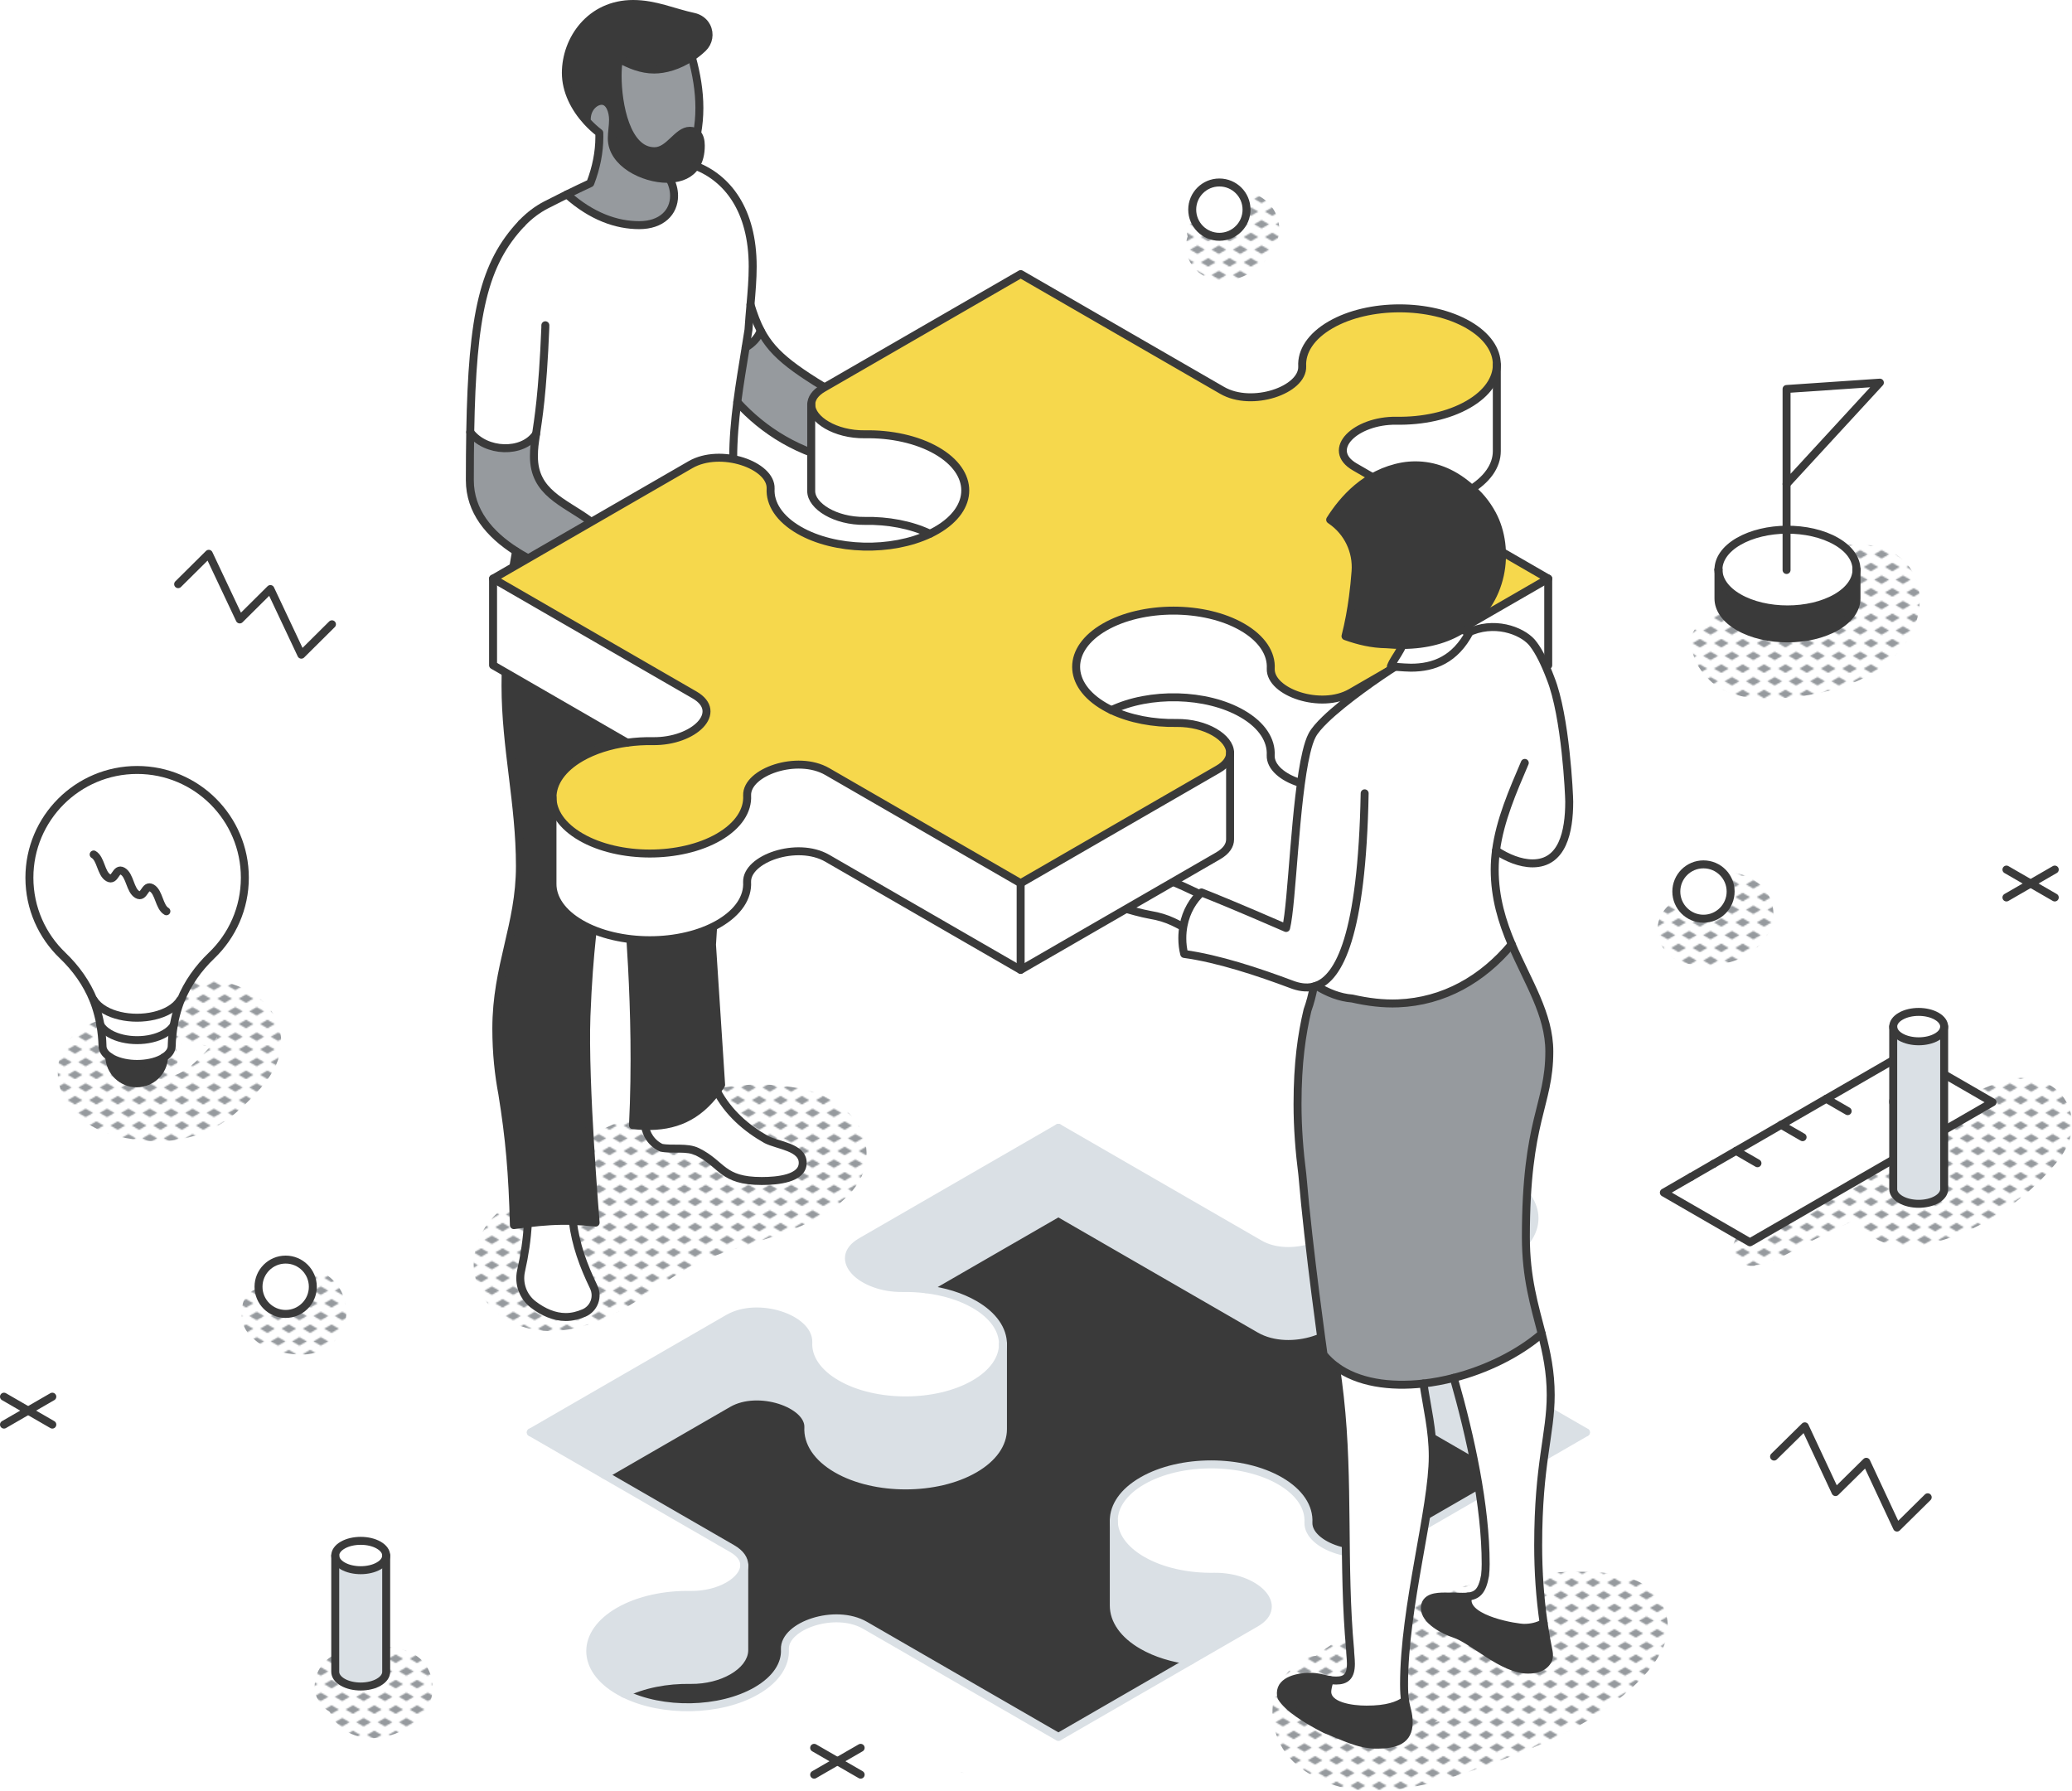 <?xml version="1.0" encoding="UTF-8"?>
<svg id="Layer_2" data-name="Layer 2" xmlns="http://www.w3.org/2000/svg" xmlns:xlink="http://www.w3.org/1999/xlink" viewBox="0 0 744.27 643.35">
  <defs>
    <style>
      .cls-1, .cls-2, .cls-3 {
        fill: none;
      }

      .cls-2 {
        stroke: #dae0e5;
      }

      .cls-2, .cls-4, .cls-3 {
        stroke-linecap: round;
        stroke-linejoin: round;
        stroke-width: 2.86px;
      }

      .cls-5 {
        fill: #969a9e;
      }

      .cls-4, .cls-6 {
        fill: #fff;
      }

      .cls-4, .cls-3 {
        stroke: #3a3a3a;
      }

      .cls-7 {
        fill: #3a3a3a;
      }

      .cls-8 {
        fill: #f6d84c;
      }

      .cls-9 {
        fill: #dae0e5;
      }

      .cls-10 {
        fill: url(#New_Pattern);
      }

      .cls-11 {
        clip-path: url(#clippath);
      }
    </style>
    <clipPath id="clippath">
      <rect class="cls-1" x="0" width="16" height="19"/>
    </clipPath>
    <pattern id="New_Pattern" data-name="New Pattern" x="0" y="0" width="16" height="19" patternTransform="translate(-7530.2 -4429.28) scale(.48)" patternUnits="userSpaceOnUse" viewBox="0 0 16 19">
      <g>
        <rect class="cls-1" x="0" width="16" height="19"/>
        <g class="cls-11">
          <polygon class="cls-5" points="16 22.18 10.5 19 16 15.82 21.5 19 16 22.18"/>
          <polygon class="cls-5" points="0 22.18 -5.5 19 0 15.82 5.5 19 0 22.18"/>
          <polygon class="cls-5" points="8 12.68 2.5 9.5 8 6.32 13.5 9.5 8 12.68"/>
          <polygon class="cls-5" points="16 3.18 10.5 0 16 -3.18 21.5 0 16 3.18"/>
          <polygon class="cls-5" points="0 3.18 -5.5 0 0 -3.18 5.5 0 0 3.18"/>
        </g>
      </g>
    </pattern>
  </defs>
  <g id="lineart">
    <g>
      <path class="cls-10" d="M346.28,636.88c-.8-.28-1.19-.35-1.3-.33.43.08.86.19,1.28.33,0,0,.01,0,.02,0Z"/>
      <g>
        <path class="cls-10" d="M65.38,375.04s-.02,0-.03,0c-.25.13-.62.22-1.01.29.29,0,.68-.07,1.03-.29Z"/>
        <path class="cls-10" d="M100.37,369.37c-4.1-15.63-25.21-19.76-38.88-17.92-8.42,1.13-17.03,5.01-20.85,13.12-.26.56-.5,1.12-.73,1.69-1.18-.18-2.39-.12-3.48.13-7.46,1.73-13.85,7.45-15.34,15.2-1.76,9.17,3.37,17.63,11.01,22.4,6.29,3.93,14.17,5.33,21.44,5.84,7.7.54,15.44-.88,22.4-4.22,6.07-2.91,11.1-7.74,15.7-12.56,6.22-6.51,11.19-14.29,8.72-23.69ZM78.15,372.4c-.2.18-.36.64-.5.93.02-.11.04-.21.07-.33-.04.15-.07.27-.11.37-.03.04-.08.14-.15.26-.05-.06.1-.71.68-1.23ZM61.24,376.53c.06-.06.17-.18.35-.38.06-.04.11-.07.16-.11l.13-.21s0,0,0,0c.02,0,.03,0,.05-.01-.03.06-.07.12-.1.17.18-.12.32-.21.31-.21-.11.23-.47.65-.91.75ZM70.17,381.48c-.62.58-1.26,1.13-1.89,1.68-.5.25-1.59,1.15-1.83,1.3-.17.1-1.78.94-2.54,1.35-.4.13-.8.28-1.2.4-.25.08-.51.14-.76.21,1.24-1.89,1.96-4.08,1.88-6.2-.07-1.71-.39-3.19-.94-4.66.44-.08.97-.14,1.45-.23-.5,0-.68-.21.23-.25.26,0,.52-.03.78-.05.07-.04.14-.07.19-.11-.05.04-.11.08-.16.11.22-.02.45-.03.67-.04,1.19-.05,2.39-.04,3.59.02.45.02.89.05,1.34.09.15.01.46.05.75.09.21.04.41.07.52.09.73.14,1.46.3,2.19.48.35.09.69.19,1.03.28-.32.34-.64.69-.96,1.03-1.41,1.5-2.83,2.98-4.33,4.39Z"/>
        <path class="cls-10" d="M61.84,375.99l-.09.06c-.04.07-.07.12-.07.12.06-.04.11-.1.16-.18Z"/>
      </g>
      <g>
        <path class="cls-10" d="M310.66,409.71c-1.56-6.33-6.42-11.49-11.98-14.63-6.03-3.41-12.66-4.58-19.47-5.22-12.6-1.19-25.6,1.38-37.52,5.37-7.13,2.39-14.09,5.33-20.94,8.43-5.93,2.69-11.91,5.41-17.44,8.87-7.79,4.87-14.78,11.52-19.04,19.55-2.49,1.22-4.78,2.71-6.78,4.76-4.81,4.93-7.89,12.05-7.26,19,1.29,14.09,14,22.28,27.4,22.27,11.7-.01,22.88-5.44,32.48-11.69,4.3-2.8,8.5-5.77,12.86-8.48,2.16-1.34,4.36-2.63,6.63-3.78,1.23-.63,2.48-1.2,3.73-1.77.27-.12.43-.24.52-.32.6-.21,1.27-.37,1.71-.54,10.84-4.07,22.1-6.72,32.74-11.38,12.01-5.27,26.1-15.3,22.38-30.41ZM189.88,453.32c0-.09,0-.18,0-.27.26.42.21.79.12.87l-.13-.52s0-.05,0-.08ZM190.12,454.34s-.02-.03-.03-.05c.01,0,.02.02.03.03l-.09-.37c.13.11.3.35.32.59.07.08.14.16.19.24-.06-.07-.13-.14-.19-.2,0,.02,0,.05,0,.07-.05-.07-.12-.16-.18-.25-.01-.01-.02-.02-.04-.03v-.02s-.01,0-.01,0Z"/>
        <path class="cls-10" d="M190.35,454.59s0-.03,0-.04c-.08-.09-.15-.17-.23-.23v.03s.03.04.05.06c.06.05.12.12.18.18Z"/>
      </g>
      <path class="cls-10" d="M588.47,568.1c-7.09-3.29-14.79-3.54-22.49-3.51-8.08.04-16.09.81-24.07,1.98-15.3,2.23-30.04,6.93-44.07,13.37-6.62,3.04-13.07,6.53-19.15,10.54-2.06,1.36-4.08,2.79-6.01,4.32-.08.01-.16.02-.25.03-1.24.17-1.39.19-.46.05,1.31-.2.78-.14-1.6.2-3.98,1.29-7.14,4.49-9.5,7.82-4.79,6.76-4.77,15.22-1.5,22.55,3.31,7.42,10.29,12.07,17.58,14.97,7.42,2.95,15.95,3.42,23.82,2.49,15.21-1.79,29.98-7.36,44.2-12.86,13.71-5.3,26.81-11.62,38.15-21.11,5.94-4.98,12.08-11.2,14.88-18.53,3.34-8.75-1.22-18.46-9.54-22.32ZM475.1,615.07c-.05-.26-.12-.58-.19-.82,0-.06,0-.12,0-.18.29.41.27.83.19,1ZM517.51,617.31c.18.19.37.37.56.55-.94.31-1.89.62-2.84.92l2.28-1.46Z"/>
      <path class="cls-10" d="M728.39,387.27c-5.46-.53-10.49,1.44-15.41,3.5-6.4,2.69-12.68,5.59-18.74,9-2.83,1.59-5.62,3.27-8.35,5.04-1.45.94-2.98,1.9-4.48,2.91-2.47.66-4.57,2.08-6.2,4.19-.16.21-.32.43-.47.64-9.33,3.86-18.73,7.68-27.49,12.76-4.13,2.39-8.15,5.03-12.05,7.77-4.89,3.44-8.89,7.31-11.72,11.95-3.08,5.06,1.99,10.72,7.33,9.54-.91-.08-.36-.18,1.67-.29.52-.22,1.06-.39,1.6-.55,1.55-.45,2.97-.95,4.46-1.64,2.16-1,4.31-2.08,6.4-3.23,3.93-2.17,7.92-4.19,11.96-6.15,3.39-1.65,6.78-3.28,10.2-4.85.23.44.47.88.74,1.31,5.05,8.02,14.2,9.5,22.86,7.98,10.37-1.82,20.9-6.59,29.49-12.61,4.67-3.27,9.15-6.89,13.12-10.98,4.42-4.55,9.57-10.01,10.66-16.47,1.8-10.57-5.19-18.83-15.6-19.84Z"/>
      <path class="cls-10" d="M688.48,208.72c-3.24-9.41-12.25-13.4-21.7-13.12-12.77.38-26.49,3.32-37.26,10.49-6.11,4.07-13,9.74-14.72,17.23-.21-.04-.43-.07-.66-.1-2.86-.36-5.58,2.3-6.33,4.82-.97,3.24.51,8.7,2.37,11.51,2.22,3.36,5.09,6.42,8.73,8.24,7.04,3.52,15.82,3.64,23.52,2.85,15.44-1.58,32.43-6.23,41.96-19.42,4.52-6.25,6.64-15.05,4.08-22.49ZM666.02,219.63l-.11.15c-.4.41-.91.86-1,.95-.06.06-.22.19-.42.35-.18-.96-.52-1.91-1.04-2.8-.11-.19-.23-.37-.35-.55.99-.09,1.98-.16,2.97-.21.41-.02.83-.03,1.24-.04-.03.08-.05.14-.06.19-.21.36-.41.67-.46.75-.25.41-.51.82-.78,1.22Z"/>
      <path class="cls-10" d="M636.43,324.32c-2.93-9.99-15.35-13.2-24.29-9.62-3.64,1.46-6.4,3.76-7.37,7.52-3.2.77-6.06,3.12-7.73,5.84-3.18,5.19-1.54,11.9,3.13,15.51,5.42,4.18,15.8,3.75,22.13,1.79,8.76-2.71,17.04-11.13,14.13-21.04Z"/>
      <path class="cls-10" d="M459.08,78.94c-1.34-5.02-5.56-8.87-10.63-9.89-4.91-.99-10.23-1.13-14.77,1.3-5.01,2.67-8.67,8.85-7.08,14.58-.1.29-.19.58-.27.87-1.28,5.14,1.35,10.56,5.87,13.17,7.59,4.38,17.44.44,22.74-5.79,3.37-3.96,5.55-8.95,4.13-14.23Z"/>
      <path class="cls-10" d="M113.15,455.99c-5.12-1.52-10.47.31-14.37,3.66-.95.81-1.74,1.72-2.38,2.69-4.21-.23-8.58,1.97-9.31,6.6-.46,2.95-.5,5.54.94,8.27,1.02,1.93,2.64,3.47,4.35,4.79,2.78,2.15,6.45,3.33,9.9,3.97,3.71.69,7.43,1,11.1-.11,4.82-1.46,8.92-5.28,10.38-10.13,2.5-8.26-2.33-17.28-10.61-19.74Z"/>
      <path class="cls-10" d="M153.55,599.09c-2.98-5.27-8.75-7.03-14.35-7.56-10.32-.98-25.51.96-26.19,14.1-.2,3.78,2.23,7.38,5.38,9.26,1.06,2.62,2.96,4.95,5.49,6.65,8.32,5.57,20.35,2.29,27-4.52,4.72-4.83,6.06-11.93,2.67-17.93Z"/>
      <g>
        <g>
          <path class="cls-7" d="M543.23,529.8l-44.45,25.67c-10.77,6.22-29.08-.12-28.78-8.59.31-5.39-3.1-10.83-10.22-14.94-13.65-7.89-35.8-7.89-49.45,0-6.83,3.94-10.24,9.1-10.24,14.27v30.54c0,5.17,3.41,10.34,10.24,14.28,4.95,2.86,11.02,4.68,17.39,5.47l-47.53,27.44h0s0,0,0,0l-69.46-40.11c-10.77-6.22-29.08.12-28.78,8.58.31,5.39-3.1,10.84-10.22,14.95-13.06,7.54-33.86,7.87-47.6,1,6.86-3.44,15.48-5.07,24.03-4.91,10.55.12,19.2-5.32,19.2-10.7v-30.54c0-2.1-1.31-4.18-4.33-5.92l-45.89-26.49,44.45-25.67c10.77-6.22,29.08.12,28.78,8.58-.31,5.39,3.1,10.84,10.22,14.95,13.65,7.89,35.8,7.89,49.45,0,6.82-3.94,10.24-9.1,10.24-14.27v-30.55c0-5.17-3.41-10.33-10.24-14.27-4.95-2.85-11.02-4.68-17.4-5.46h0s47.54-27.45,47.54-27.45l72.34,41.76c10.77,6.22,29.08-.12,28.78-8.59-.31-5.39,3.1-10.83,10.22-14.95,13.06-7.54,33.86-7.86,47.6-.99-6.87,3.44-15.49,5.07-24.04,4.91-10.55-.13-19.19,5.32-19.19,10.69v30.54c0,2.1,1.31,4.18,4.32,5.92l43.01,24.84Z"/>
          <path class="cls-9" d="M267.34,562.21v30.54c0,5.38-8.65,10.82-19.2,10.7-8.55-.16-17.17,1.47-24.03,4.91h0c-.63-.32-1.25-.65-1.85-1-13.65-7.88-13.65-20.67,0-28.55,7.12-4.11,16.55-6.08,25.88-5.9,10.55.12,19.2-5.32,19.2-10.7Z"/>
          <path class="cls-9" d="M436.21,566.39c14.65-.17,25.64,10.4,14.87,16.61l-23.37,13.49c-6.37-.79-12.44-2.61-17.39-5.47-6.83-3.94-10.24-9.11-10.24-14.28v-30.54c0,5.17,3.41,10.34,10.24,14.28,7.12,4.11,16.56,6.08,25.89,5.9Z"/>
          <path class="cls-9" d="M569.68,514.53l-26.45,15.27-43.01-24.84c-3.01-1.74-4.32-3.82-4.32-5.92v-30.54c0,2.1,1.31,4.18,4.32,5.92l69.47,40.11Z"/>
          <path class="cls-9" d="M540.97,423.35c13.65,7.89,13.65,20.67,0,28.55-.6.35-1.22.68-1.85.99-13.74-6.87-34.55-6.54-47.6.99-7.12,4.12-10.53,9.56-10.22,14.95.3,8.46-18.01,14.81-28.78,8.59l-72.34-41.76v-30.54l72.34,41.76c10.77,6.22,29.08-.12,28.78-8.59-.31-5.39,3.1-10.83,10.22-14.95,13.65-7.88,35.8-7.88,49.45,0Z"/>
          <path class="cls-9" d="M380.17,405.12v30.54l-47.54,27.44h0c-2.8-.34-5.65-.49-8.49-.43-14.65.17-25.64-10.4-14.87-16.61l70.9-40.94Z"/>
          <path class="cls-9" d="M360.27,482.85v30.54c0,5.17-3.42,10.33-10.24,14.27-13.65,7.89-35.8,7.89-49.45,0-7.12-4.11-10.53-9.56-10.22-14.95.3-8.46-18.01-14.8-28.78-8.58l-44.45,25.67-26.45-15.27,70.9-40.94c10.77-6.22,29.08.12,28.78,8.58-.31,5.39,3.1,10.84,10.22,14.95,13.65,7.89,35.8,7.89,49.45,0,6.83-3.94,10.24-9.11,10.24-14.27Z"/>
        </g>
        <g>
          <path class="cls-2" d="M360.27,482.84c0-5.17-3.41-10.33-10.24-14.27-4.95-2.85-11.02-4.68-17.4-5.46-2.8-.34-5.65-.49-8.49-.44-14.65.17-25.64-10.4-14.87-16.61l70.9-40.94,72.34,41.76c10.77,6.22,29.08-.12,28.78-8.59-.31-5.39,3.1-10.83,10.22-14.95,13.65-7.88,35.8-7.88,49.45,0,13.65,7.89,13.65,20.67,0,28.55-.6.35-1.22.68-1.85.99-6.87,3.43-15.49,5.07-24.04,4.91-10.55-.13-19.19,5.32-19.19,10.69,0,2.1,1.31,4.18,4.32,5.92l69.47,40.11h0"/>
          <path class="cls-2" d="M190.67,514.53h0l70.9-40.94c10.77-6.22,29.08.12,28.78,8.58-.31,5.39,3.1,10.84,10.22,14.95,13.65,7.89,35.8,7.89,49.45,0,6.83-3.94,10.24-9.11,10.24-14.27"/>
          <path class="cls-2" d="M224.11,608.36c-.63-.32-1.25-.65-1.85-1-13.65-7.88-13.65-20.67,0-28.55,7.12-4.11,16.55-6.08,25.88-5.9,10.55.12,19.2-5.32,19.2-10.7,0-2.1-1.31-4.18-4.33-5.92l-72.34-41.76"/>
          <path class="cls-2" d="M569.68,514.53l-70.91,40.94c-10.77,6.22-29.08-.12-28.78-8.59.31-5.39-3.1-10.83-10.22-14.94-13.65-7.89-35.8-7.89-49.45,0-6.83,3.94-10.24,9.1-10.24,14.27s3.41,10.34,10.24,14.28c7.12,4.11,16.56,6.08,25.89,5.9,14.65-.17,25.64,10.4,14.87,16.61l-70.9,40.94s0,0,0,0h0l-69.46-40.11c-10.77-6.22-29.08.12-28.78,8.58.31,5.39-3.1,10.84-10.22,14.95-13.06,7.54-33.86,7.87-47.6,1"/>
          <path class="cls-2" d="M332.63,463.1l47.54-27.44,72.34,41.76c10.77,6.22,29.08-.12,28.78-8.59-.31-5.39,3.1-10.83,10.22-14.95,13.06-7.54,33.86-7.86,47.6-.99"/>
          <path class="cls-2" d="M495.89,468.5v30.54c0,2.1,1.31,4.18,4.32,5.92l43.01,24.84"/>
          <path class="cls-2" d="M400.08,546.21v30.54c0,5.17,3.41,10.34,10.24,14.28,4.95,2.86,11.02,4.68,17.39,5.47"/>
          <path class="cls-2" d="M267.34,562.21v30.54c0,5.38-8.65,10.82-19.2,10.7-8.55-.16-17.17,1.47-24.03,4.91h0"/>
          <path class="cls-2" d="M360.27,482.84v30.55c0,5.17-3.42,10.33-10.24,14.27-13.65,7.89-35.8,7.89-49.45,0-7.12-4.11-10.53-9.56-10.22-14.95.3-8.46-18.01-14.8-28.78-8.58l-44.45,25.67"/>
          <line class="cls-2" x1="380.17" y1="435.66" x2="380.17" y2="405.12"/>
        </g>
      </g>
      <g>
        <g>
          <path class="cls-7" d="M269.51,229.91c0,22.54-7.58,37.04-10.45,56.94,0,.02-1.77,28.04-3.31,52.49l3.28,50.35c-.51.77-1.02,1.51-1.53,2.21-6.95,9.41-15.16,12.83-25.79,12.57-1.4-.04-2.85-.13-4.34-.28,2.09-42.45-2.27-80.44-2.27-87.92,0-23.36,4.75-22.13,4.75-39.09,0-8.22-.4-16.43-.86-24.67h0c1.57-9.63,2.8-19.3,3.44-29.08h0c.71-1.37,1.32-2.95,1.77-4.16.12-.32.38-.56.69-.68.32-.11.67-.08.96.09,3.82,2.22,7.96,3.37,12.05,3.37,5.5,0,10.76-1.91,14.95-6.15.75-.76.95-1.91.49-2.87-.45-.96-1.46-1.54-2.53-1.44-.33.03-.66.05-1,.05-6.4,0-11-5.79-16.62-8.25-3.95-1.73-8.09-3.35-12.22-5,14.41-1.96,24.93-8.79,33.22-18.7,1.68,16.71,5.32,33.45,5.32,50.21Z"/>
          <path class="cls-5" d="M185.36,198c-9.54-6.08-16.58-14.39-16.58-25.5,0-6.18.04-11.92.14-17.28,5.61,7.38,18.82,7.81,23.64.68-.5,3.53-.77,4.94-.77,8.06,0,13,10.73,16.33,19.83,22.93,3.38,2.45,6.53,5.75,10.21,7.71,3,1.32,6.07,2.56,9.14,3.79h0c4.13,1.66,8.26,3.28,12.22,5,5.62,2.46,10.22,8.25,16.62,8.25.34,0,.68-.02,1-.05,1.06-.1,2.07.48,2.53,1.44.46.96.26,2.11-.49,2.87-4.19,4.23-9.45,6.15-14.95,6.15-4.09,0-8.23-1.15-12.05-3.37-.29-.17-.65-.21-.96-.09-.32.11-.58.36-.69.68-.46,1.21-1.06,2.79-1.77,4.16-.05.11-.11.21-.16.31-.82,1.42-1.8,2.53-3.02,2.53-3.21,0-1.96-3.65-5.24-10.25-1.54-3.11-4.42-5.36-7.8-6.11-9.87-2.19-21.55-5.99-30.85-11.9Z"/>
          <path class="cls-5" d="M212.14,65.55c1.99-5.23,3.15-10.79,3.15-16.37,0-.48,0-.96-.02-1.44-1.57-1.21-3.1-2.61-4.5-4.15-.01-.21-.02-.43-.02-.64,0-4.22,3.03-6.71,5.36-6.71,2.88,0,4.09,3.84,4.09,6.78,0,2.21-.45,4.5-.45,6.71,0,8.89,11.35,14.53,19.91,14.53.29,0,.57-.01.85-.02h0c1,1.81,1.62,3.84,1.62,6.13,0,5.88-4.85,10.52-12.52,10.52s-17.01-3.04-25.96-11.04c2.77-1.36,5.56-2.7,8.38-4.01.04-.09.08-.18.11-.28Z"/>
          <path class="cls-5" d="M337.04,178.54c-9.11,0-16.56-6.45-27.22-10.59-1.83-.81-3.75-1.4-5.74-1.78-17.22-3.27-29.93-11.53-39.24-21.74.85-6.58,1.96-13.13,3.01-19.61,2.4-1.4,4.35-3.41,5.41-6.01h0c4.73,9.03,12.53,14.39,32.45,25.99,5.3,3.09,10.44,7.12,15.86,10.32,1.73,1.03,3.79,1.35,5.76.9,2.97-.68,5.83-1.47,8.06-1.47,1.47,0,3.15.32,3.15,1.79,0,1.67-1.98,4.16-1.98,5.98,0,2.65,5.96,3.25,8.62,3.25,2.46,0,5.09-.33,7.74-.83,1.07-.2,2.16.26,2.74,1.18.59.92.56,2.1-.08,2.98-4.55,6.41-12.5,9.63-18.54,9.63Z"/>
          <path class="cls-5" d="M235.06,54.33c-10.12,0-13.22-16.88-13.22-27.05,0-1.98.13-4.09.46-6.15,3.97,2.14,8.09,3.86,12.64,3.86,3.84,0,8.76-1.3,13.54-4.52,1.69,6.13,2.73,12.21,2.73,18.32,0,3.06-.26,6.13-.83,9.21-.61-.63-1.46-1-2.59-1-4.51,0-7.38,7.34-12.74,7.34Z"/>
          <path class="cls-7" d="M216.11,36.24c-2.33,0-5.36,2.48-5.36,6.71,0,.21,0,.43.02.64-4.31-4.73-7.51-10.87-7.51-17.38,0-12.02,8.79-24.77,24.14-24.77,7.98,0,14.49,3.08,21.75,4.62,1.97.42,3.72,1.64,4.64,3.44,1.36,2.65.76,5.8-1.32,7.78-1.3,1.23-2.63,2.29-3.98,3.19-4.79,3.22-9.7,4.52-13.54,4.52-4.55,0-8.67-1.71-12.64-3.86-.33,2.06-.46,4.18-.46,6.15,0,10.17,3.1,27.05,13.22,27.05,5.36,0,8.23-7.34,12.74-7.34,1.13,0,1.98.37,2.59,1,.95.98,1.33,2.56,1.33,4.32,0,3.01-.65,5.42-1.84,7.27-1.9,2.96-5.17,4.43-9.37,4.65-.28.01-.56.02-.85.02-8.56,0-19.91-5.64-19.91-14.53,0-2.21.45-4.5.45-6.71,0-2.94-1.21-6.78-4.09-6.78Z"/>
          <path class="cls-6" d="M231.71,404.48c10.63.26,18.84-3.17,25.79-12.57,4.01,7.68,10.59,13.38,17.72,17.41,4.25,2.18,13.11,2.57,13.11,8.39s-9.06,6.52-14.7,6.52c-14.43,0-13.97-5.97-23.14-10.5-3.77-1.86-8.94-.65-12.99-1.45-1.68-.79-3.14-2.03-4.18-3.59-.85-1.27-1.4-2.72-1.62-4.21h0Z"/>
          <path class="cls-6" d="M263.37,164.72c0,4.99.32,9.98.83,14.98-8.3,9.91-18.81,16.74-33.22,18.7h0c-3.07-1.23-6.14-2.47-9.14-3.79-3.68-1.96-6.83-5.26-10.21-7.71-9.1-6.61-19.83-9.94-19.83-22.93,0-3.12.27-4.53.77-8.06-4.82,7.13-18.03,6.7-23.64-.68.74-42.33,4.8-60.46,18.49-74.96.08-.09.17-.18.26-.27,2.44-2.51,5.24-4.69,8.42-6.34,2.5-1.29,5.03-2.57,7.57-3.82,8.95,8,17.91,11.04,25.96,11.04s12.52-4.64,12.52-10.52c0-2.29-.62-4.32-1.62-6.13h0c4.19-.22,7.46-1.69,9.37-4.65,11.33,4.4,20.49,15.78,20.49,36.15,0,4.49-.39,9.05-.79,13.69-.26,2.97-.53,5.98-.72,9.03-.32,2.11-.67,4.24-1.02,6.37-1.05,6.48-2.16,13.03-3.01,19.61-.87,6.74-1.47,13.51-1.47,20.29Z"/>
          <path class="cls-6" d="M189.6,439.42c5.57-.67,10.54-1.03,16.13-.85,1.11,8.73,3.84,16.02,7.54,23.73.81,1.7.9,3.65.25,5.41-.66,1.76-2.01,3.18-3.73,3.92-2.12.92-4.31,1.46-6.55,1.46-4.16,0-8.13-1.79-11.66-4.48-3.69-2.81-5.41-7.52-4.41-12.05,1.26-5.68,2.16-11.41,2.44-17.14Z"/>
          <path class="cls-7" d="M186.76,311.12c0-22.58-5.18-42.64-5.18-64.79s1.71-37.02,3.78-48.32c9.29,5.91,20.97,9.71,30.85,11.9,3.38.75,6.26,3,7.8,6.11,3.28,6.61,2.03,10.25,5.24,10.25,1.22,0,2.2-1.1,3.02-2.53.06-.1.11-.2.16-.31h0c-.65,9.78-1.87,19.46-3.44,29.08h0c-4.05,24.82-10.4,49.25-15.1,74.14,0,.02-2.34,14.25-3.24,38.39-.9,24.14,3.31,74.14,3.31,74.14-2.95-.33-5.65-.52-8.22-.6-5.6-.18-10.57.18-16.13.85-1.61.19-3.27.41-5.02.65-.48-18.65-1.57-31.25-4.15-47.16-1.28-6.81-2.16-14.47-2.16-23.42,0-22.56,8.48-37.06,8.48-58.37Z"/>
          <path class="cls-6" d="M273.26,118.8h0c-1.06,2.6-3.01,4.62-5.41,6.01.35-2.13.69-4.26,1.02-6.37.19-3.05.46-6.06.72-9.03,1.11,3.64,2.26,6.68,3.68,9.39Z"/>
        </g>
        <g>
          <path class="cls-3" d="M230.97,198.4c-3.07-1.23-6.14-2.47-9.14-3.79-3.68-1.96-6.83-5.26-10.21-7.71-9.1-6.61-19.83-9.94-19.83-22.93,0-3.12.27-4.53.77-8.06.7-4.96,2.36-14.1,3.32-38.18.01-.31.01-.6.01-.89"/>
          <path class="cls-3" d="M187.4,80.26c-13.68,14.5-17.75,32.64-18.49,74.96-.09,5.36-.14,11.1-.14,17.28,0,11.11,7.04,19.42,16.58,25.5,9.29,5.91,20.97,9.71,30.85,11.9,3.38.75,6.26,3,7.8,6.11,3.28,6.61,2.03,10.25,5.24,10.25,1.22,0,2.2-1.1,3.02-2.53.06-.1.11-.2.16-.31.71-1.37,1.32-2.95,1.77-4.16.12-.32.38-.56.69-.68.32-.11.67-.08.96.09,3.82,2.22,7.96,3.37,12.05,3.37,5.5,0,10.76-1.91,14.95-6.15.75-.76.95-1.91.49-2.87-.45-.96-1.46-1.54-2.53-1.44-.33.03-.66.05-1,.05-6.4,0-11-5.79-16.62-8.25-3.95-1.73-8.09-3.35-12.22-5"/>
          <path class="cls-3" d="M231.71,404.48c.22,1.49.76,2.93,1.62,4.21,1.05,1.57,2.5,2.81,4.18,3.59,4.05.8,9.22-.41,12.99,1.45,9.17,4.53,8.71,10.5,23.14,10.5,5.64,0,14.7-.84,14.7-6.52s-8.86-6.21-13.11-8.39c-7.14-4.03-13.71-9.73-17.72-17.41"/>
          <path class="cls-3" d="M189.6,439.42c-.28,5.74-1.17,11.46-2.44,17.14-1,4.53.72,9.24,4.41,12.05,3.53,2.69,7.51,4.48,11.66,4.48,2.24,0,4.43-.55,6.55-1.46,1.72-.74,3.07-2.16,3.73-3.92.66-1.76.56-3.71-.25-5.41-3.71-7.71-6.43-14.99-7.54-23.73"/>
          <path class="cls-3" d="M228.99,252.52c-4.05,24.81-10.4,49.24-15.1,74.13,0,.02-2.34,14.25-3.24,38.39-.9,24.14,3.31,74.14,3.31,74.14-2.95-.33-5.65-.52-8.22-.6-5.6-.18-10.57.18-16.13.85-1.61.19-3.27.41-5.02.65-.48-18.65-1.57-31.25-4.15-47.16-1.28-6.81-2.16-14.47-2.16-23.42,0-22.56,8.48-37.06,8.48-58.37,0-22.58-5.18-42.64-5.18-64.79s1.71-37.02,3.78-48.32"/>
          <path class="cls-3" d="M232.43,223.44c-.65,9.78-1.87,19.46-3.44,29.08"/>
          <path class="cls-3" d="M230.97,198.4h0c14.41-1.96,24.93-8.79,33.22-18.7"/>
          <path class="cls-3" d="M203.65,69.84c8.95,8,17.91,11.04,25.96,11.04s12.52-4.64,12.52-10.52c0-2.29-.62-4.32-1.62-6.13"/>
          <path class="cls-3" d="M249.88,59.58c11.33,4.4,20.49,15.78,20.49,36.15,0,4.49-.39,9.05-.79,13.69-.26,2.97-.53,5.98-.72,9.03-.32,2.11-.67,4.24-1.02,6.37-1.05,6.48-2.16,13.03-3.01,19.61-.87,6.74-1.47,13.51-1.47,20.29,0,4.99.32,9.98.83,14.98,1.68,16.71,5.32,33.45,5.32,50.21,0,22.54-7.58,37.04-10.45,56.94,0,.02-1.77,28.04-3.31,52.49l3.28,50.35c-.51.77-1.02,1.51-1.53,2.21-6.95,9.41-15.16,12.83-25.79,12.57-1.4-.04-2.85-.13-4.34-.28,2.09-42.45-2.27-80.44-2.27-87.92,0-23.36,4.75-22.13,4.75-39.09,0-8.22-.4-16.43-.86-24.67h0"/>
          <path class="cls-3" d="M269.58,109.42c1.11,3.64,2.26,6.68,3.68,9.39,4.73,9.03,12.53,14.39,32.45,25.99,5.3,3.09,10.44,7.12,15.86,10.32,1.73,1.03,3.79,1.35,5.76.9,2.97-.68,5.83-1.47,8.06-1.47,1.47,0,3.15.32,3.15,1.79,0,1.67-1.98,4.16-1.98,5.98,0,2.65,5.96,3.25,8.62,3.25,2.46,0,5.09-.33,7.74-.83,1.07-.2,2.16.26,2.74,1.18.59.92.56,2.1-.08,2.98-4.55,6.41-12.5,9.63-18.54,9.63-9.11,0-16.56-6.45-27.22-10.59-1.83-.81-3.75-1.4-5.74-1.78-17.22-3.27-29.93-11.53-39.24-21.74"/>
          <path class="cls-3" d="M248.49,20.46c1.69,6.13,2.73,12.21,2.73,18.32,0,3.06-.26,6.13-.83,9.21"/>
          <path class="cls-3" d="M187.4,80.26c.08-.09.17-.18.26-.27,2.44-2.51,5.24-4.69,8.42-6.34,2.5-1.29,5.03-2.57,7.57-3.82,2.77-1.36,5.56-2.7,8.38-4.01.04-.09.08-.18.11-.28,1.99-5.23,3.15-10.79,3.15-16.37,0-.48,0-.96-.02-1.44-1.57-1.21-3.1-2.61-4.5-4.15-4.31-4.73-7.51-10.87-7.51-17.38,0-12.02,8.79-24.77,24.14-24.77,7.98,0,14.49,3.08,21.75,4.62,1.97.42,3.72,1.64,4.64,3.44,1.36,2.65.76,5.8-1.32,7.78-1.3,1.23-2.63,2.29-3.98,3.19-4.79,3.22-9.7,4.52-13.54,4.52-4.55,0-8.67-1.71-12.64-3.86-.33,2.06-.46,4.18-.46,6.15,0,10.17,3.1,27.05,13.22,27.05,5.36,0,8.23-7.34,12.74-7.34,1.13,0,1.98.37,2.59,1,.95.98,1.33,2.56,1.33,4.32,0,3.01-.65,5.42-1.84,7.27-1.9,2.96-5.17,4.43-9.37,4.65-.28.01-.56.02-.85.02-8.56,0-19.91-5.64-19.91-14.53,0-2.21.45-4.5.45-6.71,0-2.94-1.21-6.78-4.09-6.78-2.33,0-5.36,2.48-5.36,6.71,0,.21,0,.43.02.64"/>
          <path class="cls-3" d="M168.91,155.22c5.61,7.38,18.82,7.81,23.64.68"/>
          <path class="cls-3" d="M267.84,124.82c2.4-1.4,4.35-3.41,5.41-6.01"/>
        </g>
      </g>
      <g>
        <path class="cls-6" d="M395.92,323.05c0-1.04,2.9-1.36,3.62-1.36,1.57,0,2.75.62,4.69.62.12,0,.25,0,.38-.01-6.58-2.54-11.52-4.65-11.52-6.43,0-.45,1.46-8.65,23.72-.97,1.89.65,24.3,9.98,24.3,13.31,0,1.49-.71,3.17-1.46,4.13-1.23,2.35-4.22,2.91-6.88,2.91-4.34,0-7.38-2.26-11.38-4.13-2.48-1.16-5.13-1.98-8.24-2.49-6.28-1.13-17.22-4.72-17.22-5.58Z"/>
        <path class="cls-3" d="M439.63,332.34c.75-.96,1.46-2.64,1.46-4.13,0-3.34-22.41-12.66-24.3-13.31-22.26-7.68-23.72.52-23.72.97,0,1.78,4.94,3.89,11.52,6.43-.12,0-.25.01-.38.01-1.94,0-3.11-.62-4.69-.62-.72,0-3.62.32-3.62,1.36,0,.86,10.94,4.45,17.22,5.58,3.11.51,5.76,1.33,8.24,2.49,4,1.87,7.04,4.13,11.38,4.13,2.65,0,5.65-.56,6.88-2.91Z"/>
      </g>
      <g>
        <g>
          <path class="cls-6" d="M556.13,238.96l-70.91,40.94c-10.77,6.22-29.08-.12-28.78-8.59.31-5.39-3.1-10.83-10.22-14.94-12.86-7.43-33.25-7.86-46.99-1.29-.85-.41-1.66-.83-2.45-1.29-13.65-7.88-13.65-20.67,0-28.55,13.65-7.88,35.79-7.88,49.45.01,7.13,4.11,10.54,9.56,10.22,14.94-.3,8.47,18.02,14.81,28.78,8.59l70.91-40.94v31.13Z"/>
          <path class="cls-6" d="M225.26,266.77l-48.15-27.8v-31.13l72.34,41.77c10.77,6.21-.22,16.79-14.87,16.61-3.12-.06-6.26.12-9.32.55h0Z"/>
          <path class="cls-6" d="M486.67,167.73c-10.77-6.21.21-16.78,14.86-16.61,9.34.18,18.77-1.79,25.89-5.9,6.82-3.94,10.24-9.11,10.24-14.28v31.13c0,5.17-3.41,10.33-10.24,14.28-4.73,2.73-10.49,4.52-16.56,5.35l-24.19-13.97Z"/>
          <path class="cls-6" d="M198.46,286.4c0,5.17,3.42,10.34,10.24,14.28,13.65,7.88,35.8,7.88,49.45,0,7.12-4.12,10.53-9.56,10.22-14.95-.29-8.46,18.01-14.8,28.78-8.59l69.47,40.11v31.13l-69.47-40.11c-10.77-6.21-29.07.13-28.78,8.59.31,5.39-3.1,10.83-10.22,14.95-13.65,7.89-35.8,7.89-49.45,0-6.82-3.94-10.24-9.11-10.24-14.28v-31.13Z"/>
          <path class="cls-8" d="M467.75,131.6c-.31-5.38,3.1-10.83,10.22-14.95,13.65-7.88,35.79-7.88,49.45,0,6.82,3.94,10.24,9.11,10.24,14.28s-3.42,10.34-10.24,14.28c-7.12,4.11-16.55,6.08-25.89,5.9-14.65-.16-25.64,10.4-14.86,16.61l24.19,13.97,45.28,26.14-70.91,40.94c-10.77,6.23-29.08-.12-28.78-8.59.31-5.38-3.1-10.83-10.22-14.94-13.65-7.89-35.79-7.89-49.45-.01-13.65,7.89-13.65,20.67,0,28.55.79.46,1.61.89,2.45,1.29,6.76,3.23,15.13,4.77,23.43,4.61,10.55-.12,19.19,5.33,19.19,10.7,0,2.1-1.31,4.18-4.33,5.92l-70.91,40.94-69.47-40.11c-10.77-6.21-29.07.13-28.78,8.59.31,5.39-3.1,10.83-10.22,14.95-13.65,7.88-35.8,7.88-49.45,0-6.82-3.94-10.24-9.11-10.24-14.28s3.42-10.34,10.24-14.28c4.74-2.73,10.5-4.52,16.56-5.36h0c3.06-.42,6.2-.6,9.32-.55,14.65.18,25.64-10.4,14.87-16.61l-72.34-41.77,70.91-40.94c10.77-6.21,29.08.13,28.78,8.59-.31,5.39,3.1,10.83,10.23,14.95,12.87,7.42,33.26,7.86,47,1.29.85-.4,1.66-.83,2.45-1.29,13.65-7.89,13.65-20.67,0-28.55-7.12-4.11-16.55-6.08-25.89-5.9-10.55.13-19.19-5.32-19.19-10.69,0-2.1,1.31-4.18,4.32-5.92l70.91-40.94,72.34,41.76c10.77,6.23,29.08-.12,28.78-8.59Z"/>
          <path class="cls-6" d="M437.53,307.44l-70.91,40.94v-31.13l70.91-40.94c3.02-1.74,4.33-3.82,4.33-5.92v31.13c0,2.1-1.31,4.18-4.33,5.92Z"/>
          <path class="cls-6" d="M336.47,161.88c13.65,7.88,13.65,20.67,0,28.55-.79.46-1.6.89-2.45,1.29-6.76-3.23-15.13-4.77-23.44-4.61-10.55.12-19.19-5.32-19.19-10.7v-31.13c0,5.38,8.65,10.82,19.19,10.69,9.34-.18,18.76,1.79,25.89,5.9Z"/>
        </g>
        <g>
          <path class="cls-3" d="M225.26,266.77c-6.07.84-11.82,2.63-16.56,5.36-6.82,3.94-10.24,9.11-10.24,14.28s3.42,10.34,10.24,14.28c13.65,7.88,35.8,7.88,49.45,0,7.12-4.12,10.53-9.56,10.22-14.95-.29-8.46,18.01-14.8,28.78-8.59l69.47,40.11,70.91-40.94c3.02-1.74,4.33-3.82,4.33-5.92,0-5.37-8.65-10.82-19.19-10.7-8.3.16-16.67-1.38-23.43-4.61-.85-.41-1.66-.83-2.45-1.29-13.65-7.88-13.65-20.67,0-28.55,13.65-7.88,35.79-7.88,49.45.01,7.13,4.11,10.54,9.56,10.22,14.94-.3,8.47,18.02,14.81,28.78,8.59l70.91-40.94-45.28-26.14-24.19-13.97c-10.77-6.21.21-16.78,14.86-16.61,9.34.18,18.77-1.79,25.89-5.9,6.82-3.94,10.24-9.11,10.24-14.28s-3.42-10.34-10.24-14.28c-13.65-7.88-35.8-7.88-49.45,0-7.13,4.12-10.54,9.57-10.22,14.95.3,8.47-18.02,14.81-28.78,8.59l-72.34-41.76-70.91,40.94c-3.01,1.74-4.32,3.82-4.32,5.92,0,5.38,8.65,10.82,19.19,10.69,9.34-.18,18.76,1.79,25.89,5.9,13.65,7.88,13.65,20.67,0,28.55-.79.46-1.6.89-2.45,1.29-13.74,6.57-34.13,6.14-47-1.29-7.13-4.12-10.54-9.56-10.23-14.95.31-8.46-18.01-14.8-28.78-8.59l-70.91,40.94,72.34,41.77c10.77,6.21-.22,16.79-14.87,16.61-3.12-.06-6.26.12-9.32.55"/>
          <path class="cls-3" d="M556.13,207.84v31.13l-70.91,40.94c-10.77,6.22-29.08-.12-28.78-8.59.31-5.39-3.1-10.83-10.22-14.94-12.86-7.43-33.25-7.86-46.99-1.29h0"/>
          <line class="cls-3" x1="366.62" y1="317.25" x2="366.62" y2="348.38"/>
          <polyline class="cls-3" points="177.11 207.84 177.11 238.96 225.26 266.77 225.27 266.77"/>
          <path class="cls-3" d="M537.66,130.93v31.13c0,5.17-3.41,10.33-10.24,14.28-4.73,2.73-10.49,4.52-16.56,5.35"/>
          <path class="cls-3" d="M441.85,270.4v31.13c0,2.1-1.31,4.18-4.33,5.92l-70.91,40.94-69.47-40.11c-10.77-6.21-29.07.13-28.78,8.59.31,5.39-3.1,10.83-10.22,14.95-13.65,7.89-35.8,7.89-49.45,0-6.82-3.94-10.24-9.11-10.24-14.28v-31.13"/>
          <path class="cls-3" d="M291.39,145.28v31.13c0,5.38,8.65,10.82,19.19,10.7,8.3-.16,16.68,1.38,23.44,4.61"/>
        </g>
      </g>
      <g>
        <g>
          <path class="cls-7" d="M476.11,621.22c-7.17-3.66-13.55-7.79-15.81-11.53-.15-.54-.22-1.05-.22-1.52,0-4.56,6.27-5.85,10.52-5.85,3.02,0,4.8.78,7.05,1.16-.54,1.67-.89,3.28-.89,4.18,0,5.27,8.81,6.45,14.1,6.45,7.4,0,11.28-1.45,13.84-3.25.49,3.26,1.3,4.44,1.3,7.91,0,6.37-4.63,7.93-11.49,7.93s-12.13-3.16-18.39-5.48Z"/>
          <path class="cls-6" d="M425.36,342.67c-.44-1.76-.68-3.63-.68-5.64,0-1.6.15-3.13.43-4.58.97-5.1,3.51-9.19,6.46-11.88,4.38,1.72,12.36,4.93,30.39,12.77,2.18-8.62,3.21-46.04,7.28-63.06.62-2.63,1.32-4.76,2.11-6.24.85-1.59,2.51-3.51,4.66-5.59,7.08-6.85,19.42-15.35,25.04-18.92,2.35.2,4.97.32,5.76.32,8.23,0,15.87-2.9,21.11-12.87h0c.32-.13.68-.27.84-.33,9.55-3.69,19.12.6,22.08,4.86,1.97,2.59,4.11,6.83,6.14,12.24,5.39,13.53,6.68,41.74,6.68,44.25,0,10.79-2.4,22.15-13.16,22.15-4.4,0-9.19-1.99-13.13-4.62-.3,2.26-.47,4.53-.47,6.85,0,10.14,2.71,18.82,6.11,26.83-10.41,12.5-24.34,20.56-40.81,21.23-5.29.22-10.87-.45-16.49-1.74-4.48-.33-8.91-2.1-12.88-4.59-.31.12-.62.21-.92.29-2.84.73-5.6.11-7.93-.77-11.93-4.48-26.33-9.26-38.62-10.95Z"/>
          <path class="cls-6" d="M499.61,239.37c.18-.47.38-.93.62-1.38,1.03-1.94,2.74-4.13,3.58-6.33,8.84-.04,15.89-2.13,21.3-5.5.76.33,1.52.65,2.26,1.02.08-.04.31-.12.56-.22h0c-5.24,9.98-12.88,12.88-21.11,12.88-.79,0-3.41-.12-5.76-.32-.51-.05-.99-.1-1.44-.15Z"/>
          <path class="cls-6" d="M485.25,597.64c0-1.83-.28-3.72-.29-5.06-2.78-30.1-.33-60.58-3.68-90.7-.42-3.75-.89-7.44-1.42-11.06,7.82,5.8,19.32,7.52,31.43,6.15,1.26,8.43,3.35,16.86,3.35,26.11,0,18.79-10.31,54-10.31,82,0,2.55.15,4.37.36,5.78-2.56,1.8-6.44,3.25-13.84,3.25-5.29,0-14.1-1.18-14.1-6.45,0-.9.35-2.51.89-4.18.7.11,1.44.19,2.28.19,3.49,0,5.31-1.46,5.31-6.01Z"/>
          <path class="cls-7" d="M498,231.4c-5.23-.05-10.01-1.23-14.68-2.9,1.19-4.67,2.05-9.39,2.68-14.16.39-3.02.7-6.06.93-9.11.55-7.22-2.77-14.17-8.73-18.28-.13-.09-.26-.19-.39-.28,4.55-7.17,12.7-16.79,26.12-19.17,1.5-.25,3-.37,4.52-.37,6.47,0,13.04,2.31,19.19,7.58,3.36,2.61,6.23,5.99,8.42,10.08,6.6,12.35,4.27,31.89-10.94,41.35-5.41,3.37-12.46,5.46-21.3,5.5-1.86,0-3.79-.08-5.81-.26Z"/>
          <path class="cls-6" d="M522.19,494.95c11.67-3,23.09-8.55,31.61-15.85,1.75,6.85,3.22,13.69,3.22,21.99,0,14.08-4.5,24.63-4.5,53.96,0,9.5.62,18.72,1.96,27.96-2.23,1.23-4.59,1.72-7.02,1.72-2.72,0-20.32-2.79-20.32-9.86,0-.46.05-.92.12-1.37,3.24-.31,5.16-1.8,6.17-7.59.15-1.34.22-2.71.22-4.1,0-20.9-5.4-45.61-11.47-66.87Z"/>
          <path class="cls-5" d="M466.07,396.59c0-14.81,1.54-25.17,3.58-33.72.97-2.7,1.72-5.56,2.26-8.49.31-.08.62-.18.92-.29,3.97,2.48,8.4,4.26,12.88,4.59,5.62,1.29,11.21,1.96,16.49,1.74,16.47-.66,30.4-8.72,40.81-21.23,5.76,13.54,13.51,25.14,13.51,38.5,0,19.56-8.42,24.12-8.42,66.68,0,14.68,3.14,24.73,5.7,34.73-8.52,7.29-19.94,12.85-31.61,15.85-3.63.93-7.28,1.62-10.88,2.02-12.12,1.37-23.61-.35-31.43-6.15-1.66-1.23-3.16-2.64-4.46-4.25,0,0-5.34-37.62-7.61-64.63-1.07-8.36-1.73-16.76-1.73-25.35Z"/>
          <path class="cls-7" d="M556.3,593.35c.19.93.14,1.87-.12,2.75-1.37,2.85-4.31,3.65-7.26,3.65-9.21,0-19.65-10.62-26.46-12.87-3.96-1.31-10.63-4.86-10.63-9.22,0-3.88,4.08-4.17,7.21-4.17s5.08.09,6.34.09c.68,0,1.32-.02,1.9-.08-.08.46-.12.92-.12,1.37,0,7.07,17.6,9.86,20.32,9.86,2.43,0,4.79-.49,7.02-1.72.51,3.44,1.1,6.88,1.81,10.33Z"/>
        </g>
        <g>
          <path class="cls-3" d="M525.11,226.16c15.21-9.46,17.53-29.01,10.94-41.35-2.19-4.09-5.06-7.48-8.42-10.08-6.15-5.27-12.72-7.58-19.19-7.58-1.52,0-3.02.12-4.52.37-13.43,2.38-21.58,12-26.12,19.17.13.09.26.18.39.28,5.96,4.11,9.27,11.06,8.73,18.28-.23,3.05-.53,6.08-.93,9.11-.63,4.77-1.49,9.49-2.68,14.16,4.67,1.67,9.46,2.84,14.68,2.9,2.02.18,3.96.26,5.81.26,8.84-.04,15.89-2.13,21.3-5.5Z"/>
          <path class="cls-3" d="M525.11,226.16c.76.33,1.52.65,2.26,1.02.08-.04.31-.12.56-.22.32-.12.68-.26.84-.33,9.55-3.69,19.12.6,22.08,4.86,1.97,2.59,4.11,6.83,6.14,12.24,5.39,13.53,6.68,41.74,6.68,44.25,0,10.79-2.4,22.15-13.16,22.15-4.4,0-9.19-1.99-13.13-4.62"/>
          <path class="cls-3" d="M511.3,496.97c1.26,8.43,3.35,16.86,3.35,26.11,0,18.79-10.31,54-10.31,82,0,2.55.15,4.37.36,5.78.49,3.26,1.3,4.44,1.3,7.91,0,6.37-4.63,7.93-11.49,7.93s-12.13-3.16-18.39-5.48c-7.17-3.66-13.55-7.79-15.81-11.53-.15-.54-.22-1.05-.22-1.52,0-4.56,6.27-5.85,10.52-5.85,3.02,0,4.8.78,7.05,1.16.7.11,1.44.19,2.28.19,3.49,0,5.31-1.46,5.31-6.01,0-1.83-.28-3.72-.29-5.06-2.78-30.1-.33-60.58-3.68-90.7-.42-3.75-.89-7.44-1.42-11.06"/>
          <path class="cls-3" d="M472.83,354.09c3.97,2.48,8.4,4.26,12.88,4.59,5.62,1.29,11.21,1.96,16.49,1.74,16.47-.66,30.4-8.72,40.81-21.23"/>
          <path class="cls-3" d="M547.71,274.04c-4.39,10.28-8.9,20.61-10.34,31.48-.3,2.26-.47,4.53-.47,6.85,0,10.14,2.71,18.82,6.11,26.83,5.76,13.54,13.51,25.14,13.51,38.5,0,19.56-8.42,24.12-8.42,66.68,0,14.68,3.14,24.73,5.7,34.73,1.75,6.85,3.22,13.69,3.22,21.99,0,14.08-4.5,24.63-4.5,53.96,0,9.5.62,18.72,1.96,27.96.51,3.44,1.1,6.88,1.81,10.33.19.93.14,1.87-.12,2.75-1.37,2.85-4.31,3.65-7.26,3.65-9.21,0-19.65-10.62-26.46-12.87-3.96-1.31-10.63-4.86-10.63-9.22,0-3.88,4.08-4.17,7.21-4.17s5.08.09,6.34.09c.68,0,1.32-.02,1.9-.08,3.24-.31,5.16-1.8,6.17-7.59.15-1.34.22-2.71.22-4.1,0-20.9-5.4-45.61-11.47-66.87"/>
          <path class="cls-3" d="M553.8,479.1c-8.52,7.29-19.94,12.85-31.61,15.85-3.63.93-7.28,1.62-10.88,2.02-12.12,1.37-23.61-.35-31.43-6.15-1.66-1.23-3.16-2.64-4.46-4.25,0,0-5.34-37.62-7.61-64.63-1.07-8.36-1.73-16.76-1.73-25.35,0-14.81,1.54-25.17,3.58-33.72.97-2.7,1.72-5.56,2.26-8.49"/>
          <path class="cls-3" d="M504.7,610.86c-2.56,1.8-6.44,3.25-13.84,3.25-5.29,0-14.1-1.18-14.1-6.45,0-.9.35-2.51.89-4.18"/>
          <path class="cls-3" d="M554.49,583.02c-2.23,1.23-4.59,1.72-7.02,1.72-2.72,0-20.32-2.79-20.32-9.86,0-.46.05-.92.12-1.37"/>
          <path class="cls-3" d="M503.81,231.66c-.84,2.2-2.54,4.39-3.58,6.33-.24.45-.44.91-.62,1.38.45.05.94.11,1.44.15,2.35.2,4.97.32,5.76.32,8.23,0,15.87-2.9,21.11-12.87"/>
          <path class="cls-3" d="M501.06,239.52h0c-5.63,3.58-17.97,12.08-25.04,18.93-2.15,2.08-3.81,4.01-4.66,5.59-.79,1.47-1.49,3.61-2.11,6.24-4.07,17.02-5.1,54.44-7.28,63.06-18.04-7.84-26.02-11.05-30.39-12.77-2.95,2.69-5.49,6.77-6.46,11.88-.28,1.45-.43,2.98-.43,4.58,0,2.01.23,3.88.68,5.64,12.29,1.69,26.69,6.47,38.62,10.95,2.33.88,5.09,1.5,7.93.77.31-.08.62-.18.92-.29,8.02-2.99,16.39-17.67,17.35-69.13"/>
        </g>
      </g>
      <g>
        <g>
          <path class="cls-6" d="M597.66,428.39l9.74-5.63h0l8.09-4.68h0l8.09-4.68,16.21-9.36h0l16.2-9.35,28.77-16.61,30.94,17.86-87.13,50.31-30.93-17.86ZM689.88,398.07c2.25-1.3,2.25-3.41,0-4.71-2.25-1.3-5.91-1.3-8.16,0-2.24,1.3-2.24,3.41,0,4.71,2.25,1.3,5.91,1.3,8.16,0Z"/>
          <path class="cls-6" d="M689.88,393.36c2.25,1.3,2.25,3.41,0,4.71-2.25,1.3-5.91,1.3-8.16,0-2.24-1.3-2.24-3.41,0-4.71,2.25-1.3,5.91-1.3,8.16,0Z"/>
        </g>
        <g>
          <polyline class="cls-3" points="639.8 404.05 623.6 413.41 615.51 418.08"/>
          <polyline class="cls-3" points="607.4 422.76 597.66 428.39 628.59 446.25 715.72 395.94 684.78 378.08 656.01 394.69 639.81 404.05"/>
          <line class="cls-3" x1="615.5" y1="418.08" x2="607.41" y2="422.76"/>
          <path class="cls-3" d="M689.88,398.07c-2.25,1.3-5.91,1.3-8.16,0-2.24-1.3-2.24-3.41,0-4.71,2.25-1.3,5.91-1.3,8.16,0,2.25,1.3,2.25,3.41,0,4.71Z"/>
          <line class="cls-3" x1="631.29" y1="417.85" x2="623.6" y2="413.41"/>
          <polyline class="cls-3" points="647.5 408.49 639.81 404.05 639.8 404.05"/>
          <line class="cls-3" x1="663.69" y1="399.13" x2="656.01" y2="394.69"/>
        </g>
      </g>
      <g>
        <g>
          <path class="cls-9" d="M698.35,368.77v58.38c0,1.35-.89,2.7-2.68,3.73-3.57,2.06-9.37,2.06-12.94,0-1.79-1.03-2.68-2.39-2.68-3.73v-58.38c0,1.35.89,2.71,2.68,3.73,3.57,2.06,9.37,2.06,12.94,0,1.79-1.03,2.68-2.38,2.68-3.73Z"/>
          <path class="cls-6" d="M695.67,365.04c1.79,1.03,2.68,2.38,2.68,3.73s-.89,2.71-2.68,3.73c-3.57,2.06-9.37,2.06-12.94,0-1.79-1.03-2.68-2.38-2.68-3.73s.89-2.7,2.68-3.73c3.57-2.07,9.37-2.07,12.94,0Z"/>
        </g>
        <g>
          <path class="cls-3" d="M698.35,368.77c0,1.35-.89,2.71-2.68,3.73-3.57,2.06-9.37,2.06-12.94,0-1.79-1.03-2.68-2.38-2.68-3.73s.89-2.7,2.68-3.73c3.57-2.07,9.37-2.07,12.94,0,1.79,1.03,2.68,2.38,2.68,3.73Z"/>
          <path class="cls-3" d="M698.35,368.77v58.38c0,1.35-.89,2.7-2.68,3.73-3.57,2.06-9.37,2.06-12.94,0-1.79-1.03-2.68-2.39-2.68-3.73v-58.38"/>
        </g>
      </g>
      <g>
        <g>
          <path class="cls-9" d="M138.72,558.76v41.78c0,1.35-.89,2.7-2.68,3.73-3.57,2.06-9.37,2.06-12.94,0-1.79-1.03-2.68-2.39-2.68-3.73v-41.78c0,1.35.89,2.71,2.68,3.73,3.57,2.06,9.37,2.06,12.94,0,1.79-1.03,2.68-2.38,2.68-3.73Z"/>
          <path class="cls-6" d="M136.04,555.03c1.79,1.03,2.68,2.38,2.68,3.73s-.89,2.71-2.68,3.73c-3.57,2.06-9.37,2.06-12.94,0-1.79-1.03-2.68-2.38-2.68-3.73s.89-2.7,2.68-3.73c3.57-2.06,9.37-2.06,12.94,0Z"/>
        </g>
        <g>
          <path class="cls-3" d="M138.72,558.76c0,1.35-.89,2.71-2.68,3.73-3.57,2.06-9.37,2.06-12.94,0-1.79-1.03-2.68-2.38-2.68-3.73s.89-2.7,2.68-3.73c3.57-2.06,9.37-2.06,12.94,0,1.79,1.03,2.68,2.38,2.68,3.73Z"/>
          <path class="cls-3" d="M138.72,558.76v41.78c0,1.35-.89,2.7-2.68,3.73-3.57,2.06-9.37,2.06-12.94,0-1.79-1.03-2.68-2.39-2.68-3.73v-41.78"/>
        </g>
      </g>
      <g>
        <g>
          <path class="cls-6" d="M666.86,204.58h0c0,3.67-2.42,7.33-7.26,10.12-9.68,5.59-25.37,5.59-35.06,0-4.84-2.8-7.26-6.45-7.26-10.12h0c0-3.67,2.42-7.33,7.26-10.12,4.76-2.74,10.97-4.14,17.2-4.19,6.46-.04,12.94,1.35,17.86,4.19,4.84,2.79,7.26,6.45,7.26,10.12Z"/>
          <polygon class="cls-6" points="675.26 137.45 641.74 173.87 641.74 139.73 675.26 137.45"/>
          <path class="cls-7" d="M666.86,204.59v10.43c0,3.66-2.42,7.33-7.26,10.12-9.68,5.59-25.37,5.59-35.06,0-4.84-2.8-7.26-6.46-7.26-10.12v-10.43c0,3.66,2.42,7.32,7.26,10.12,9.69,5.59,25.38,5.59,35.06,0,4.84-2.8,7.26-6.45,7.26-10.12Z"/>
        </g>
        <g>
          <path class="cls-3" d="M617.28,204.58c0-3.66,2.42-7.33,7.26-10.12,4.76-2.74,10.97-4.14,17.2-4.19,6.46-.04,12.94,1.35,17.86,4.19,4.84,2.79,7.26,6.45,7.26,10.12"/>
          <path class="cls-3" d="M666.86,204.59c0,3.66-2.42,7.32-7.26,10.12-9.68,5.59-25.37,5.59-35.06,0-4.84-2.8-7.26-6.45-7.26-10.12"/>
          <path class="cls-3" d="M666.86,204.58h0v10.43c0,3.66-2.42,7.33-7.26,10.12-9.68,5.59-25.37,5.59-35.06,0-4.84-2.8-7.26-6.46-7.26-10.12v-10.43h0"/>
          <polyline class="cls-3" points="641.74 173.87 641.74 190.28 641.74 204.75"/>
          <polygon class="cls-3" points="641.74 139.73 641.74 173.87 675.26 137.45 641.74 139.73"/>
        </g>
      </g>
      <polyline class="cls-3" points="119.24 224.25 108.24 235.17 97.12 211.59 86.12 222.51 74.99 198.93 63.99 209.84"/>
      <polyline class="cls-3" points="692.44 537.84 681.41 548.72 670.37 525.09 659.33 535.97 648.29 512.35 637.25 523.22"/>
      <path class="cls-4" d="M621.65,320.25c0-5.39-4.37-9.76-9.76-9.76s-9.75,4.37-9.75,9.76,4.37,9.76,9.75,9.76,9.76-4.37,9.76-9.76Z"/>
      <path class="cls-4" d="M112.37,462.22c0-5.39-4.37-9.76-9.76-9.76s-9.75,4.37-9.75,9.76,4.37,9.76,9.75,9.76,9.76-4.37,9.76-9.76Z"/>
      <path class="cls-4" d="M447.76,75.3c0-5.39-4.37-9.75-9.76-9.75s-9.75,4.37-9.75,9.75,4.37,9.76,9.75,9.76,9.76-4.37,9.76-9.76Z"/>
      <g>
        <g>
          <path class="cls-7" d="M58.94,379.77c-.25,5.22-4.55,9.38-9.83,9.38s-9.7-4.26-9.84-9.58c.36.25.76.49,1.2.72,2.43,1.26,5.61,1.89,8.79,1.89,1.59,0,3.19-.16,4.68-.47,1.5-.31,2.9-.78,4.11-1.41.32-.17.62-.34.89-.52Z"/>
          <path class="cls-6" d="M36.07,368.22c-.04-.25-.09-.5-.14-.76h0c-.38-1.99-.89-3.95-1.51-5.86-.25-.79-.54-1.57-.85-2.33l.15-.06c.78,1.32,2.08,2.55,3.91,3.6,6.4,3.7,16.78,3.7,23.18,0,1.83-1.05,3.13-2.29,3.91-3.61l.22.09c-.31.76-.59,1.53-.84,2.32-.62,1.92-1.13,3.87-1.51,5.86h0c-.05.25-.09.5-.14.76-.67,1.12-1.77,2.17-3.32,3.06-5.45,3.14-14.27,3.14-19.72,0-1.55-.89-2.66-1.95-3.33-3.07Z"/>
          <path class="cls-6" d="M49.25,382.18c-3.18,0-6.36-.63-8.79-1.89-.44-.23-.83-.47-1.2-.72-1.64-1.13-2.45-2.48-2.45-3.84-.06-2.54-.32-5.04-.75-7.52.67,1.12,1.77,2.17,3.33,3.07,5.44,3.14,14.27,3.14,19.72,0,1.55-.89,2.65-1.95,3.32-3.06-.42,2.47-.69,4.98-.75,7.51,0,1.44-.92,2.85-2.74,4.04-.27.18-.57.35-.89.52-1.21.63-2.62,1.1-4.11,1.41-1.5.31-3.09.47-4.68.47Z"/>
          <path class="cls-6" d="M10.55,315.28c0-21.37,17.32-38.7,38.7-38.7,21.37,0,38.69,17.33,38.69,38.7,0,10.98-4.58,20.9-11.93,27.94-4.76,4.56-8.63,9.98-11.09,16.06l-.22-.09c-.78,1.32-2.09,2.56-3.91,3.61-6.4,3.7-16.78,3.7-23.18,0-1.82-1.05-3.12-2.28-3.91-3.6l-.15.06c-2.44-6.08-6.32-11.49-11.08-16.04-7.35-7.04-11.93-16.96-11.93-27.94Z"/>
        </g>
        <g>
          <path class="cls-3" d="M64.93,359.28c2.45-6.08,6.32-11.5,11.09-16.06,7.35-7.04,11.93-16.96,11.93-27.94,0-21.37-17.32-38.7-38.69-38.7-21.37,0-38.7,17.33-38.7,38.7,0,10.98,4.58,20.9,11.93,27.94,4.76,4.55,8.64,9.96,11.08,16.04.31.76.59,1.54.85,2.33.62,1.92,1.13,3.87,1.51,5.86h0c.05.25.1.5.14.76.43,2.47.69,4.98.75,7.52,0,1.36.81,2.71,2.45,3.84.36.25.76.49,1.2.72,2.43,1.26,5.61,1.89,8.79,1.89,1.59,0,3.19-.16,4.68-.47,1.5-.31,2.9-.78,4.11-1.41.32-.17.62-.34.89-.52,1.83-1.19,2.74-2.6,2.74-4.04.06-2.54.33-5.04.75-7.51.05-.25.09-.5.14-.76h0c.38-1.99.89-3.95,1.51-5.86.25-.78.54-1.56.84-2.32Z"/>
          <path class="cls-3" d="M33.64,306.94c2.61,1.51,2.61,6.84,5.23,8.34,2.61,1.51,2.61-3.82,5.22-2.32,2.61,1.51,2.61,6.85,5.22,8.35,2.62,1.51,2.62-3.82,5.23-2.32,2.61,1.51,2.61,6.84,5.23,8.35"/>
          <path class="cls-3" d="M62.44,368.21s0,0,0,.01c-.67,1.12-1.77,2.17-3.32,3.06-5.45,3.14-14.27,3.14-19.72,0-1.55-.89-2.66-1.95-3.33-3.07"/>
          <path class="cls-3" d="M64.71,359.19c-.78,1.32-2.09,2.56-3.91,3.61-6.4,3.7-16.78,3.7-23.18,0-1.82-1.05-3.12-2.28-3.91-3.6"/>
          <path class="cls-3" d="M58.94,379.77c-.25,5.22-4.55,9.38-9.83,9.38s-9.7-4.26-9.84-9.58"/>
        </g>
      </g>
      <g>
        <line class="cls-3" x1="292.45" y1="637.48" x2="309.15" y2="627.84"/>
        <line class="cls-3" x1="309.15" y1="637.48" x2="292.45" y2="627.84"/>
      </g>
      <g>
        <line class="cls-3" x1="720.72" y1="322.38" x2="738.08" y2="312.36"/>
        <line class="cls-3" x1="738.08" y1="322.38" x2="720.72" y2="312.36"/>
      </g>
      <g>
        <line class="cls-3" x1="1.43" y1="511.73" x2="18.79" y2="501.7"/>
        <line class="cls-3" x1="18.79" y1="511.73" x2="1.43" y2="501.7"/>
      </g>
    </g>
  </g>
</svg>
